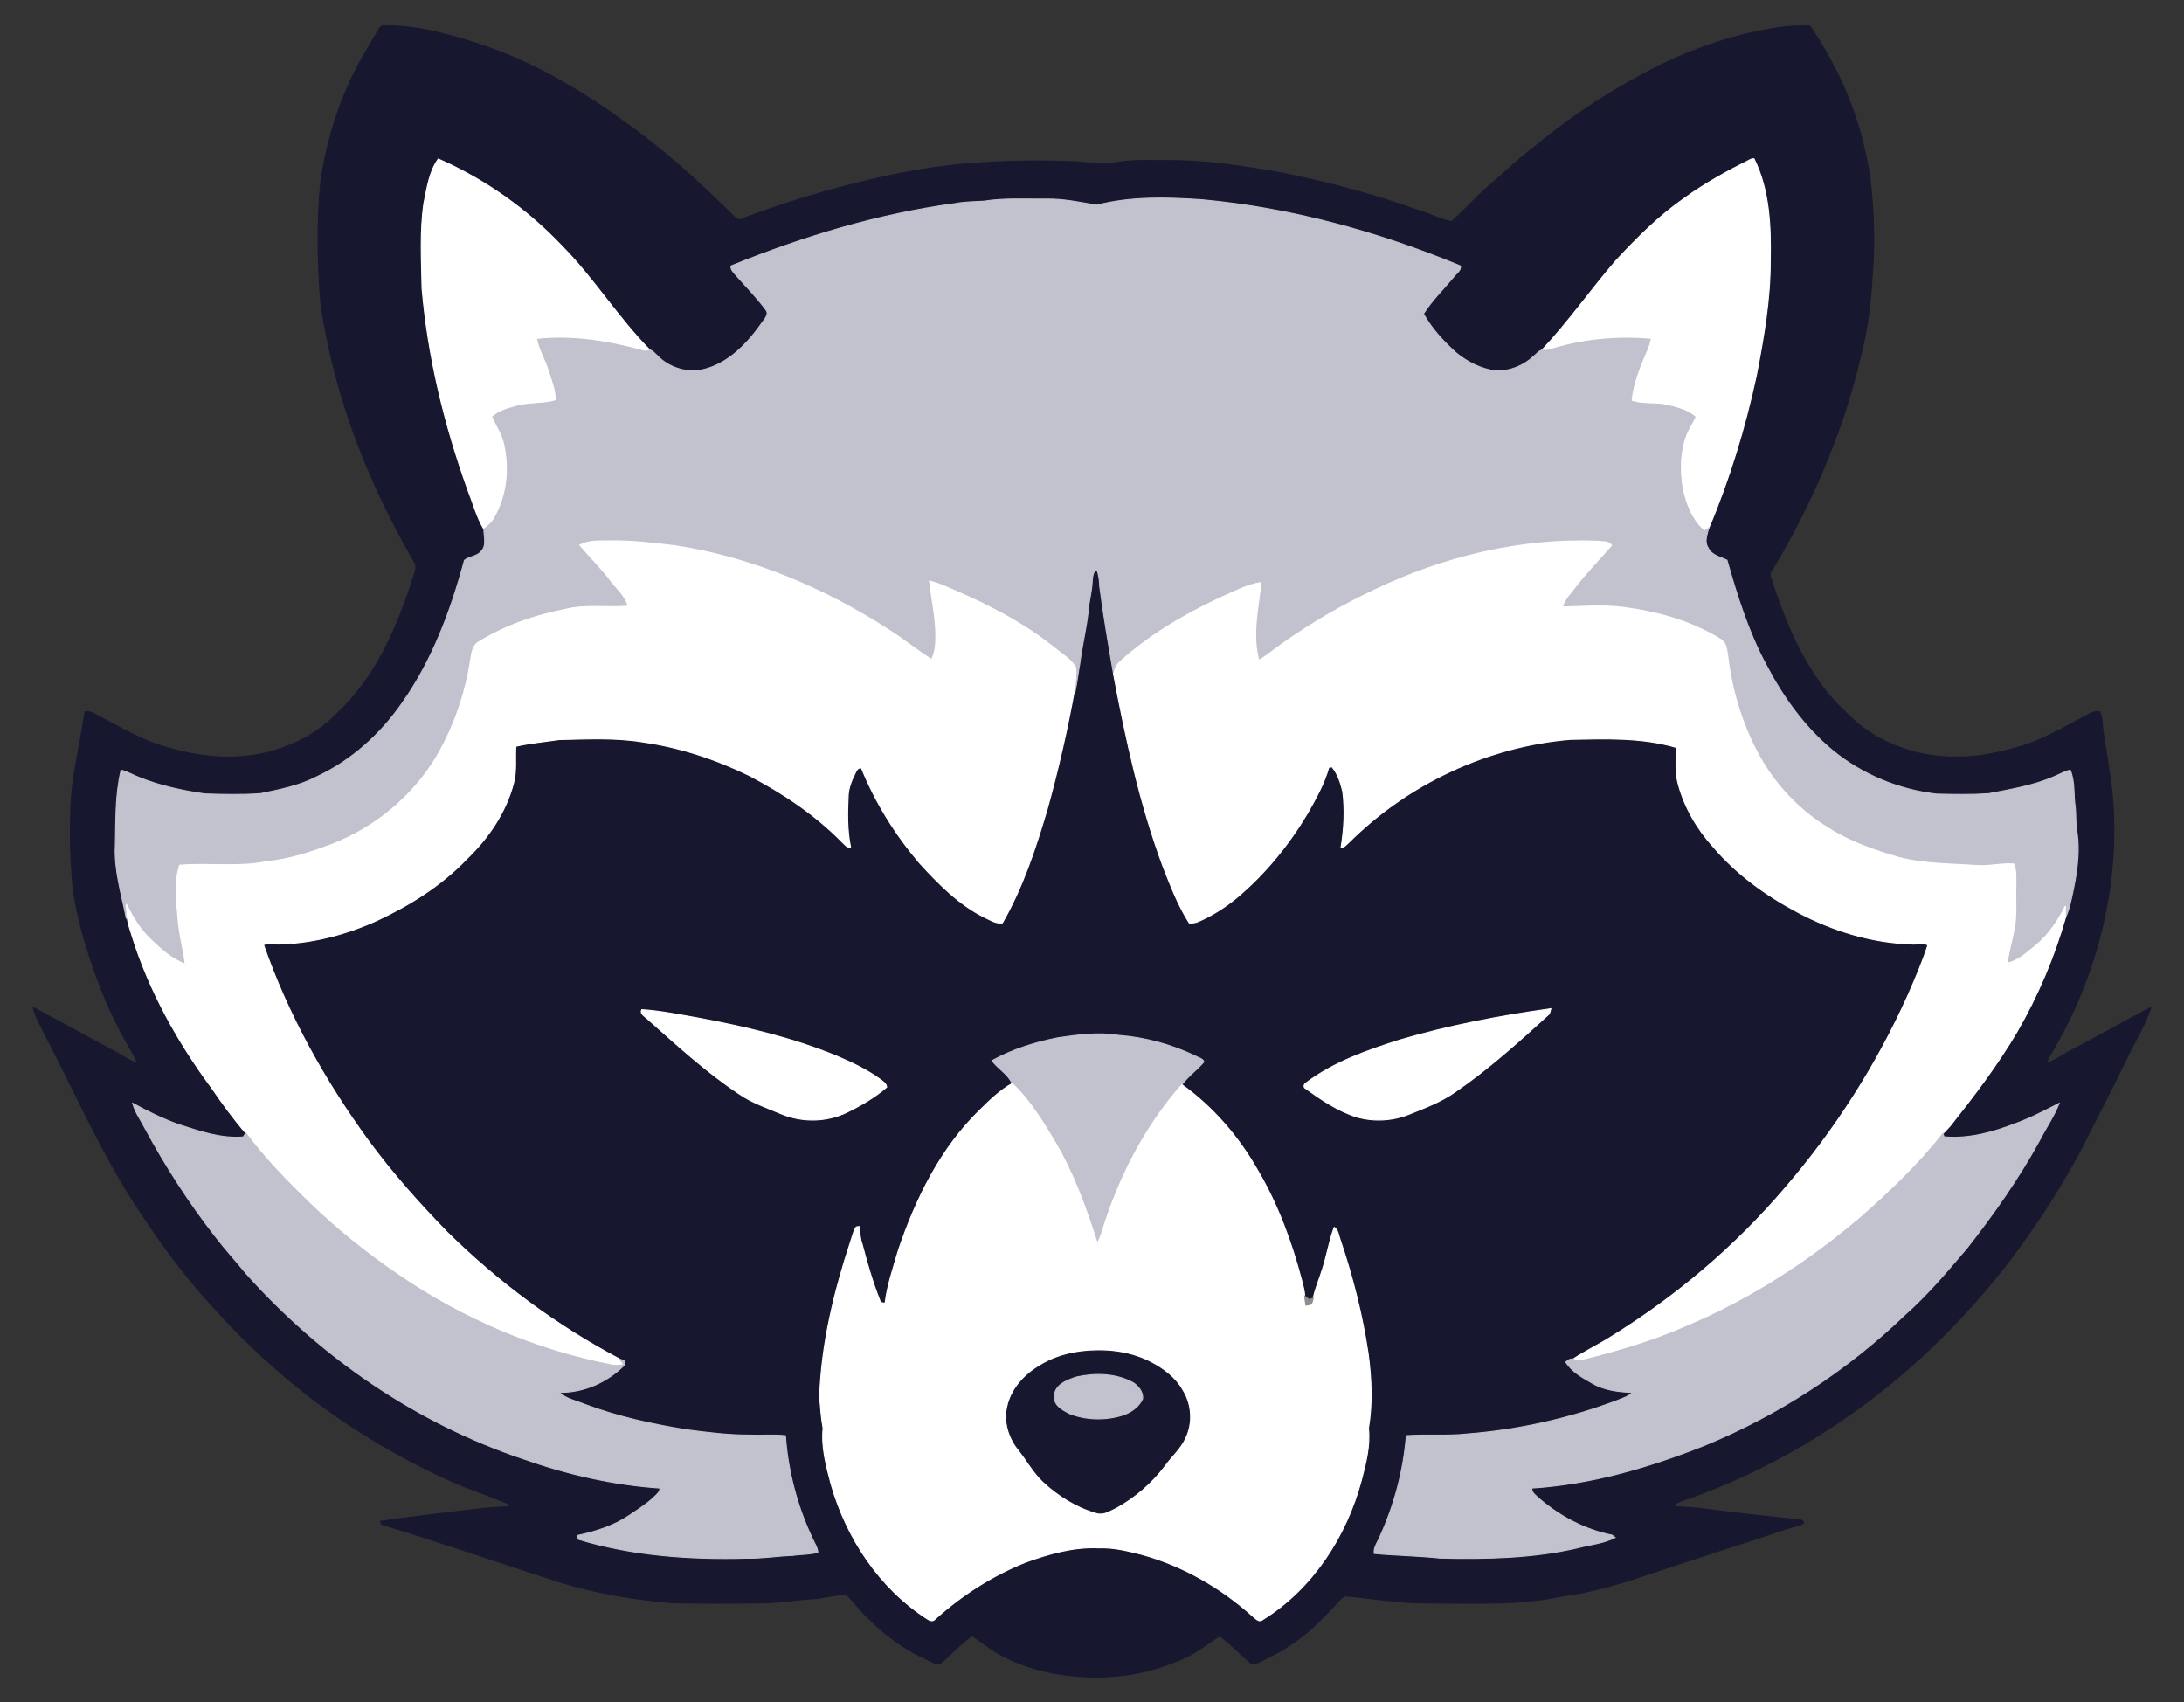 <?xml version="1.0" encoding="utf-8"?>

<!DOCTYPE svg PUBLIC "-//W3C//DTD SVG 1.1//EN" "http://www.w3.org/Graphics/SVG/1.1/DTD/svg11.dtd">
<svg version="1.1" id="Layer_1" xmlns="http://www.w3.org/2000/svg" xmlns:xlink="http://www.w3.org/1999/xlink" x="0px" y="0px"
	 viewBox="0 0 2117.066 1650.031" style="enable-background:new 0 0 2117.066 1650.031;" xml:space="preserve">
<rect x="0" y="0" width="2117.066" height="1650.031" fill="#333333" stroke="none"/>
<style type="text/css">
	.st0{fill:#171730;stroke:#171730;}
	.st1{fill:#FFFFFF;stroke:#FFFFFF;}
	.st2{fill:#C2C2CE;stroke:#C2C2CE;}
	.st3{fill:#8D8D8D;stroke:#8D8D8D;}
</style>
<g>
	<path class="st0" d="M365.495,31.423c1.416-2.134,2.417-4.703,4.627-6.157c16.355-1.133,32.521,1.775,48.536,4.684
		c25.516,6.078,50.531,13.549,74.816,23.656c23.583,9.815,46.323,21.97,68.11,35.29c14.517,8.875,28.641,18.386,42.382,28.419
		c37.809,26.365,71.955,57.526,104.76,89.783c2.889,2.569,5.779,7.46,10.312,5.156c31.14-11.808,62.889-22.009,95.078-30.551
		c42.358-11.24,84.485-20.092,128.206-23.334c32.396-2.403,64.929-2.955,97.387-1.653c14.201,0.57,29.154,3.324,43.044,0.822
		c15.246-2.747,31.124-1.913,46.598-1.885c38.773-0.472,77.224,5.552,115.279,12.484c45.099,9.103,89.651,21.171,132.975,36.752
		c9.934,2.908,19.188,8.178,29.443,9.934c12.672-10.935,23.551-23.891,36.393-34.712c14.315-12.181,27.667-25.458,42.776-36.714
		c30.085-24.816,62.21-47.214,96.412-66.025c34.334-19.717,71.294-34.863,109.726-44.4c20.397-4.457,41.133-9.103,62.134-7.649
		c22.965,33.881,40.982,71.502,50.878,111.332c3.163,12.732,5.925,25.326,7.499,38.349c1.639,13.559,2.684,27.189,3.133,40.839
		c0.439,13.377,0.466,26.804-0.366,40.162c-1.649,26.492-3.535,52.585-9.526,78.59c-1.519,6.595-3.157,13.226-4.777,19.753
		c-2.697,10.868-6.053,21.55-8.937,32.336c-18.13,58.527-43.702,114.769-75.543,167.101c-2.096,2.417-0.604,5.439,0.246,8.045
		c11.067,34.485,24.778,68.593,45.779,98.32c10.406,15.694,24.25,28.687,38.055,41.322c27.611,22.266,63.645,33.409,98.962,32.238
		c18.772-0.057,37.337-4.174,55.373-9.178c22.361-6.025,42.399-17.923,62.758-28.593c5.213-2.663,10.312-6.799,16.563-6.176
		c2.989,0.301,3.67,16.822,3.995,19.067c3.474,23.994,8.289,48.082,9.8,72.301c0.955,15.334,0.972,30.727,0.042,46.063
		c-3.107,51.22-15.666,101.809-36.7,148.606c-6.21,13.817-13.137,27.31-20.688,40.442c-2.795,4.721-5.76,9.424-7.668,14.618
		c8.65-2.814,15.978-8.499,24.06-12.578c26.025-13.56,51.464-28.253,77.507-41.719c-5.364,16.544-14.731,31.464-22.323,47.045
		c-14.693,30.595-30.463,60.661-45.723,90.973c-35.184,65.061-78.622,125.949-131.105,178.206
		c-69.084,70.066-153.636,125.062-246.233,158.584c-5.25,1.983-10.878,3.229-15.656,6.27c-0.227,0.68-0.68,2.002-0.906,2.682
		c9.883,0.431,19.371,0.844,29.177,2.195c30.617,4.218,61.424,7.306,92.188,10.648c0.996,0.108,2.054,0.241,2.829,0.877
		c4.245,3.486-6.497,5.053-8.274,5.578c-4.971,1.467-9.904,3.058-14.822,4.691c-9.84,3.266-19.62,6.716-29.539,9.741
		c-39.377,12.597-78.565,25.798-117.866,38.603c-20.755,6.327-41.851,11.747-63.381,14.466
		c-39.887,8.555-80.888,6.591-121.417,6.648c-12.616-0.396-25.326,0.302-37.772-2.021c-15.902-0.472-31.521-3.607-47.309-4.627
		c-5.93-1.303-8.668,4.74-12.238,8.14c-12.484,12.767-24.552,26.327-39.698,36.072c-10.897,7.97-22.833,14.334-35.128,19.868
		c-2.625,1.133-6.365,2.04-8.536-0.34c-9.594-8.536-18.678-17.658-28.857-25.477c-12.106,8.008-23.607,17.167-37.111,22.814
		c-17.633,7.374-35.002,12.823-54.038,15.309c-19.172,2.504-38.667,2.505-57.844,0.044c-20.889-2.68-40.904-8.158-59.678-17.735
		c-11.156-5.691-21.043-13.464-31.331-20.526c-11.048,7.705-20.019,17.923-30.444,26.383c-5.345,2.323-10.425-2.285-15.165-4.212
		c-27.989-12.767-51.785-33.447-71.351-56.96c-1.832-1.681-3.097-4.381-5.685-4.816c-11.501-0.396-22.55,3.796-34.013,4.023
		c-16.431,1.058-32.672,4.06-49.179,3.891c-28.329,0.378-56.657,0.434-84.986-0.189c-37.073-3.173-74.07-9.216-109.651-20.34
		c-57.526-18.527-114.618-38.281-172.408-55.883c-0.094-0.661-0.302-2.002-0.397-2.663c20.392-3.078,40.869-5.555,61.349-7.959
		c19.813-2.326,39.516-5.407,59.413-6.056c1.409-0.046,2.817-0.102,4.224-0.188c-0.208-0.68-0.642-2.021-0.869-2.701
		c-18.338-7.857-37.526-13.976-55.808-22.134c-62.418-28.064-120.982-65.099-172.125-110.595
		c-26.044-22.946-50.161-47.97-72.88-74.183c-25.817-30.236-48.499-62.984-69.594-96.639
		c-29.141-47.875-52.03-99.169-77.828-148.858c-4.551-9.405-9.991-18.546-12.823-28.669c26.742,14.013,53.126,28.839,79.83,43.022
		c7.233,3.758,13.881,8.82,21.738,11.294c-5.628-12.634-13.692-24.023-19.49-36.601c-11.577-22.304-20.586-45.836-28.234-69.745
		c-5.966-18.649-10.955-37.539-14.074-56.897c-1.613-10.012-2.181-20.447-2.827-30.564c-1.052-16.49-0.779-33.007-0.531-49.517
		c0.453-33.088,9.197-65.194,13.938-97.772c2.247,0.019,4.627-0.019,6.742,0.982c20.472,10.425,40.208,22.644,61.945,30.425
		c35.959,12.276,75.543,17.526,112.578,6.969c23.192-6.667,45.326-18.3,62.21-35.751c37.526-34.542,58.659-82.531,73.919-130.274
		c1.341-5.194,4.778-10.859,2.644-16.147c-45.232-77.432-78.622-162.626-91.407-251.653c-3.343-39.698-3.985-79.736-0.019-119.396
		c4.873-31.615,13.352-62.795,26.497-91.993C345.325,64.945,355.523,48.213,365.495,31.423 M1696.112,154.936
		c-21.794,10.916-43.23,22.701-63.003,36.997c-24.721,17.073-45.987,38.508-66.421,60.397
		c-24.627,28.518-46.195,59.622-72.068,87.064c-3.343,0.812-5.552,4.287-8.329,6.232c-9.613,9.027-22.701,14.202-35.864,13.957
		c-14.599-1.757-28.291-8.669-39.471-18.055c-12.011-10.935-23.286-23.06-31.124-37.394c8.177-13.069,19.452-23.909,29.254-35.77
		c2.342-3.343,7.252-5.968,6.648-10.576c-79.906-33.031-164.287-56.261-250.52-64.193c-34.013-2.304-68.801-3.324-102.097,5.25
		c-16.166-2.72-32.446-6.251-48.99-5.873c-20.113,0.227-40.397-1.152-60.321,2.04c-9.348,0.529-18.735,0.529-27.932,2.323
		c-74.693,10.066-147.347,32.2-217.073,60.359c-0.869,3.286,1.907,5.685,3.739,8.008c10.028,11.35,20.718,22.21,29.764,34.391
		c4.06,5.118-2.247,10.085-4.74,14.353c-15.109,21.341-36.072,42.172-63.362,45.08c-13.56,0.397-27.554-4.816-36.941-14.769
		c-2.361-1.775-4.23-4.929-7.214-5.401c-30.973-31.256-54.183-69.216-85.099-100.567c-33.881-35.807-74.958-64.929-120.114-84.684
		c-8.839,12.408-10.841,28.215-13.9,42.814c-4.023,27.309-2.247,55.09-1.813,82.588c5.76,66.78,21.813,132.465,44.457,195.487
		c4.986,12.672,8.499,26.176,15.505,37.923c-0.132,7.101,3.097,15.789-2.682,21.511c-4.023,5.118-11.558,4.703-16.166,8.65
		c-13.031,48.536-30.973,96.676-60.113,137.998c-21.02,30.444-49.386,56.128-83.06,71.804
		c-16.978,8.838-35.902,12.484-54.467,16.355c-18.074,1.227-36.242,0.888-54.316,0.245c-21.851-3.21-43.645-7.875-64.155-16.261
		c-5.609-2.209-10.859-5.345-16.733-6.799c-5.76,23.966-4.948,48.782-5.552,73.239c-1.246,23.834,5.987,46.912,10.538,70.047
		l0.869-1.435c0.529,6.516,2.927,12.672,4.797,18.924c16.638,53.164,44.023,102.437,77.073,147.101
		c10.368,15.128,21.133,30.01,33.145,43.891c-0.585,0.944-1.756,2.833-2.361,3.777c-21.511,1.832-42.191-5.382-62.342-11.879
		c-15.6-5.496-30.482-12.823-44.948-20.774c2.266,8.517,7.554,15.751,11.596,23.494c19.868,36.959,42.701,72.351,68.461,105.477
		c9.481,12.465,20.113,23.966,29.991,36.129c72.427,81.152,165.156,144.892,268.556,179.472
		c42.701,15.071,87.309,25.307,132.54,28.367c0.019,4.098-3.551,6.553-6.176,9.197c-7.252,6.78-15.694,12.068-23.928,17.564
		c-14.939,10.085-32.484,15.486-49.934,19.264c0.094,0.869,0.283,2.606,0.378,3.475c52.748,16.015,108.31,19.981,163.192,18.489
		c15.165,0.416,30.142-2.229,45.269-2.701c8.026-1.247,16.355-0.718,24.212-3.041c-0.246-2.266-0.907-4.419-1.851-6.383
		c-16.846-33.05-26.969-69.651-29.556-106.591c-11.388-1.246-22.852-0.132-34.259-0.586c-20.944,0.095-41.738-2.549-62.455-5.269
		c-33.22-5.401-66.308-12.616-97.847-24.514c-8.404-3.475-18.036-5.213-24.797-11.652c23.626,0.453,46.686-9.821,63.23-26.478
		c0.113-1.02,0.34-3.041,0.434-4.042c-1.19-0.397-3.588-1.19-4.778-1.586c-61.454-32.427-117.81-74.297-167.309-123.003
		c-27.403-28.121-53.56-57.507-76.809-89.16c-42.323-58.093-77.772-121.681-101.417-189.67c5.307-1.738,11.067-0.302,16.582-0.604
		c32.351-1.057,64.174-9.575,93.617-22.89c32.03-14.957,62.55-34.145,87.063-59.83c20.793-20,37.715-44.892,45.099-73.013
		c3.267-11.747,1.473-23.985,2.285-35.921c13.787-3.211,27.932-4.419,41.889-6.516c27.082-0.567,54.429-2.078,81.247,2.323
		c35.656,5.118,70.331,16.487,102.682,32.257c33.201,17.262,64.797,38.395,91.011,65.25c2.229,1.756,4.155,5.307,7.611,4.287
		c-3.229-15.921-3.078-32.276-2.304-48.404c0.076-8.083,3.041-15.713,6.648-22.814c1.247-2.568,2.644-6.024,6.214-5.439
		c13.56,33.541,32.993,64.703,56.487,92.295c18.432,20.227,38.168,40.284,63.003,52.597c5.439,2.417,10.897,6.346,17.186,5.288
		c19.585-34.089,31.993-71.653,43.135-109.179c10.859-38.886,19.868-78.32,27.044-118.036l0.642,1.586
		c1.7-8.499,2.663-17.111,4.193-25.628c2.323-18.716,7.195-37.054,8.612-55.883c1.266-8.177,3.211-16.261,3.456-24.552
		c0.567-3.815,0.34-8.952,4.608-10.595c1.87,5.269,2.493,10.859,2.682,16.449c3.664,28.404,8.574,56.639,13.428,84.873
		c11.917,63.06,25.609,126.157,47.989,186.459c7.347,18.64,14.542,37.658,25.364,54.599c3.003,0.189,6.119-0.132,8.895-1.454
		c13.371-5.76,25.741-13.692,36.978-22.908c27.63-23.154,50.633-51.464,69.009-82.399c7.913-14.089,15.996-28.329,20.359-44.004
		c0.755-0.132,2.285-0.434,3.041-0.585c5.666,6.667,8.404,15.392,10.463,23.796c2.417,17.96,1.341,36.261-1.548,54.108
		c3.343,0.415,5.25-2.852,7.554-4.646c57.016-56.828,134.335-93.088,214.58-99.849c34.297-0.661,69.424-2.021,102.663,7.781
		c0.113,11.785-1.171,23.853,1.964,35.392c6.062,22.776,18.263,43.683,34.051,61.077c22.587,26.553,51.388,47.252,82.096,63.456
		c33.787,17.904,71.407,29.424,109.745,30.67c5.307,0.529,11.331-1.567,16.204,0.869c-5.326,16.6-12.219,32.653-19.226,48.593
		c-30.501,67.932-71.067,131.294-119.717,187.63c-48.253,56.582-105.779,105.137-169.047,144.117
		c-11.823,7.46-24.514,13.484-36.147,21.171c-2.644-1.058-4.929,1.53-6.95,2.795c5.987,9.462,16.185,15.052,25.666,20.453
		c11.785,6.912,25.685,8.555,39.112,8.952c-4.212,4.155-9.953,5.874-15.297,8.008c-46.535,17.526-95.581,28.461-145.156,32.295
		c-19.547,2.153-39.302,0.245-58.867,1.643c-2.682,33.598-11.52,66.761-25.439,97.451c-2.134,5.439-6.365,10.538-5.722,16.714
		c21.133,2.002,42.361,2.172,63.475,4.457c44.873,1.058,90.218,0.264,134.127-10.009c11.974-3.116,24.721-4.249,35.883-9.896
		c-0.755-0.567-2.228-1.719-2.965-2.285c-26.195-5.288-50.576-18.074-70.727-35.486c-2.908-2.946-7.441-5.477-7.026-10.179
		c57.734-3.645,113.825-20.17,167.385-41.379c71.879-29.537,138.131-72.71,194.184-126.535c22.115-19.547,41.095-42.21,60.17-64.627
		c25.836-32.842,49.915-67.177,70.085-103.815c6.308-12.238,14.24-23.702,19.339-36.525c-13.768,7.026-27.422,14.278-42.021,19.528
		c-22.078,8.574-45.704,15.203-69.613,12.937c-0.208-0.812-0.642-2.436-0.869-3.249c2.21-2.417,4.57-4.703,6.724-7.158
		c23.229-29.311,45.93-59.207,64.948-91.464c20.057-34.712,35.845-71.86,46.912-110.387c2.814-5.798,4.381-12.087,5.779-18.357
		c4.759-21.643,8.895-43.947,5.25-66.119c-1.435-7.668-0.623-15.505-1.549-23.211c-1.756-11.823-0.057-24.23-4.816-35.486
		c-5.458,1.303-10.331,4.193-15.467,6.308c-20.17,8.838-42.078,12.313-63.513,16.563c-16.865,1.114-33.787,0.793-50.633,0.397
		c-36.563-4.249-72.011-18.791-100.529-42.172c-27.328-22.493-48.197-51.747-64.533-82.908
		c-17.262-31.955-28.197-66.837-38.036-101.625c-6.459-3.305-14.92-4.608-18.244-11.917c-3.985-5.949-1.058-12.88,0.529-19.056
		c20.094-47.573,35.165-97.281,46.1-147.725c7.12-36.695,13.617-73.73,13.541-111.218c0.68-33.541-0.585-68.536-15.732-99.188
		C1698.756,153.841,1697.378,154.2,1696.112,154.936 M1357.264,1007.913c-31.766,10.066-63.91,21.303-90.878,41.436
		c-1.756,0.925-2.927,3.003-1.794,4.91c15.77,11.275,32.049,22.531,50.727,28.385c16.336,4.646,34.278,3.72,50.085-2.568
		c15.675-6.308,31.747-12.219,45.609-22.134c32.483-22.342,61.756-48.895,90.878-75.354c0.34-1.228,1.039-3.664,1.397-4.892
		C1454.034,984.551,1405.026,993.938,1357.264,1007.913 M622.059,978.583c-1.926,4.211,2.833,6.194,5.288,8.687
		c28.82,25.534,57.281,51.785,89.462,73.126c12.465,8.536,26.893,13.371,40.718,19.207c20.227,8.385,44.023,8.008,63.702-1.719
		c13.56-6.61,26.78-14.353,38.244-24.193c-0.34-3.569-3.569-5.439-6.081-7.384c-12.842-9.405-27.328-16.242-41.908-22.474
		c-43.06-17.809-88.65-28.48-134.335-37.054C658.867,983.607,640.604,979.773,622.059,978.583 M1025.723,1005.816
		c-22.247,4.363-44.212,11.256-64.136,22.21c5.911,7.875,15.316,12.805,19.603,22.134c-11.577,6.516-21.247,15.788-30.595,25.08
		c-38.621,37.148-62.795,86.497-79.755,136.676c-4.835,16.865-10.746,33.598-12.861,51.105c-2.021-0.151-4.665-0.095-5.118-2.587
		c-7.101-17.734-12.351-36.147-17.205-54.599c-2.058-5.496-2.172-11.331-2.568-17.073c-0.737,0.094-2.21,0.264-2.946,0.359
		c-2.984,3.947-3.683,9.027-5.383,13.598c-16.091,48.971-28.593,99.698-30.217,151.389c0.831,10.104,1.511,20.246,3.362,30.217
		c-1.87,18.451,3.041,36.544,7.724,54.221c14.939,52.389,47.12,101.02,93.409,130.633c2.096,1.605,5.42,2.682,7.328,0.132
		c25.798-23.286,55.543-42.285,87.819-55.241c22.72-8.177,46.554-15.033,70.935-13.843c14.221-0.585,28.121,2.908,41.813,6.365
		c39.698,10.935,76.317,31.974,106.893,59.415c2.927,2.078,6.289,7.045,10.198,3.74c48.31-29.896,81.058-80.775,95.6-135.033
		c4.249-16.412,8.763-33.277,6.856-50.387c4.042-23.928,2.927-48.517-0.302-72.484c-5.628-37.866-15.184-75.09-27.46-111.313
		c-1.36-3.872-1.624-8.536-5.383-10.916c-4.891,13.012-7.007,26.95-11.313,40.208c-2.871,9.519-7.025,18.659-9.046,28.442
		c-1.02,0.321-3.06,0.944-4.079,1.246c-1.435-1.058-2.814-2.115-4.136-3.192c-0.208-5.326-1.87-10.406-3.059-15.524
		c-9.745-37.016-23.078-73.315-42.568-106.365c-18.319-32.427-43.23-61.341-73.504-83.135c6.119-8.348,14.693-14.353,21.36-22.153
		c-0.963-3.267-5.382-3.796-7.932-5.477c-23.494-11.218-48.99-18.244-74.976-20.17
		C1064.666,1000.358,1045.006,1003.003,1025.723,1005.816z"/>
	<path class="st1" d="M1696.112,154.936c1.265-0.736,2.644-1.095,4.136-1.077c15.146,30.652,16.412,65.647,15.732,99.188
		c0.076,37.488-6.421,74.523-13.541,111.218c-10.935,50.444-26.006,100.151-46.1,147.725c-1.435,0.982-2.89,1.907-4.344,2.795
		c-12.578-10.746-18.64-27.214-21.681-43.06c-2.342-16.11-2.229-33.05,3.286-48.537c2.323-6.78,6.516-12.672,9.481-19.131
		c-8.102-6.988-19.075-9.273-29.235-11.596c-10.878-1.889-22.304,0-32.823-3.815c1.719-17.96,9.009-34.825,16.053-51.237
		c1.076-2.795,1.945-5.685,2.549-8.593c-32.672-2.946-66.1,0.453-97.432,10.274c-2.474,0.812-5.062,0.491-7.573,0.302
		c25.873-27.441,47.441-58.546,72.068-87.064c20.435-21.889,41.7-43.324,66.421-60.397
		C1652.883,177.637,1674.318,165.852,1696.112,154.936z"/>
	<path class="st1" d="M424.834,154.105c45.156,19.755,86.232,48.876,120.114,84.684c30.916,31.35,54.127,69.311,85.099,100.567
		c-2.21,0.623-4.495,1.549-6.78,0.718c-33.05-9.084-67.725-14.807-102.021-11.218c2.077,10.538,8.008,19.773,11.161,30.01
		c2.946,9.575,7.063,19.188,6.837,29.405c-12.842,3.89-26.61,2.021-39.49,5.817c-7.705,2.285-15.996,4.344-22.04,9.972
		c3.89,8.782,9.537,16.865,11.539,26.421c5.42,23.928,2.663,50.236-9.726,71.653c-2.417,4.495-6.383,7.8-10.444,10.784
		c-7.007-11.747-10.519-25.25-15.505-37.923c-22.644-63.022-38.697-128.707-44.457-195.487c-0.434-27.498-2.21-55.279,1.813-82.588
		C413.994,182.321,415.996,166.513,424.834,154.105z"/>
	<path class="st2" d="M1063.117,198.846c33.296-8.574,68.083-7.554,102.097-5.25c86.233,7.932,170.614,31.162,250.52,64.193
		c0.604,4.608-4.306,7.233-6.648,10.576c-9.802,11.86-21.077,22.701-29.254,35.77c7.838,14.334,19.112,26.459,31.124,37.394
		c11.181,9.386,24.873,16.298,39.471,18.055c13.163,0.246,26.251-4.929,35.864-13.957c2.776-1.945,4.986-5.42,8.329-6.232
		c2.512,0.189,5.099,0.51,7.573-0.302c31.331-9.821,64.759-13.22,97.432-10.274c-0.604,2.908-1.473,5.798-2.549,8.593
		c-7.044,16.412-14.334,33.277-16.053,51.237c10.519,3.815,21.945,1.926,32.823,3.815c10.161,2.323,21.133,4.608,29.235,11.596
		c-2.965,6.459-7.158,12.351-9.481,19.131c-5.515,15.486-5.628,32.427-3.286,48.537c3.041,15.845,9.103,32.314,21.681,43.06
		c1.454-0.888,2.908-1.813,4.344-2.795c-1.587,6.176-4.514,13.107-0.529,19.056c3.324,7.309,11.785,8.612,18.244,11.917
		c9.839,34.788,20.774,69.67,38.036,101.625c16.336,31.162,37.205,60.416,64.533,82.908c28.517,23.381,63.966,37.923,100.529,42.172
		c16.846,0.397,33.768,0.718,50.633-0.397c21.435-4.249,43.343-7.724,63.513-16.563c5.137-2.115,10.009-5.005,15.467-6.308
		c4.759,11.256,3.059,23.664,4.816,35.486c0.925,7.705,0.113,15.543,1.549,23.211c3.645,22.172-0.491,44.476-5.25,66.119
		c-1.398,6.27-2.965,12.559-5.779,18.357c0.076-3.834,0.038-7.63-0.019-11.426c-7.252,14.674-16.601,28.442-29.367,38.867
		c-8.253,6.421-16.261,14.353-26.894,16.431c1.115-10.557,4.268-20.737,6.289-31.124c3.154-14.127,1.492-28.688,1.964-43.003
		c-0.17-7.328,0.888-15.033-1.983-21.945c-11.162-0.793-22.191,1.926-33.333,1.643c-26.025-1.851-52.427-1.341-77.885-7.875
		c-23.569-6.761-47.045-14.92-67.875-28.102c-26.232-15.751-48.31-38.149-64.155-64.268c-18.791-31.558-29.915-67.366-34.164-103.74
		c-0.925-5.647-1.379-12.578-7.101-15.543c-28.291-17.488-61.095-26.478-93.843-30.803c-19.66-2.455-39.415-0.774-59.113-0.359
		c1.605-7.592,7.781-12.993,12.144-19.075c10.935-14.297,23.532-27.177,35.354-40.699c-2.795-4.363-8.99-3.248-13.409-4.004
		c-74.467-2.852-148.915,15.052-215.921,47.12c-31.331,14.655-61.303,32.2-89.575,52.106c-7.762,5.288-14.731,11.709-23.003,16.204
		c-6.723-24.873-0.491-50.538,2.191-75.468c-14.712,2.512-27.932,9.915-41.473,15.807c-34.297,16.185-67.366,35.732-95.505,61.322
		c-3.475,3.003-4.835,7.498-5.949,11.823c-4.854-28.234-9.764-56.469-13.428-84.873c-0.189-5.59-0.812-11.18-2.682-16.449
		c-4.268,1.643-4.042,6.78-4.608,10.595c-0.245,8.291-2.191,16.374-3.456,24.552c-1.416,18.829-6.289,37.167-8.612,55.883
		c-1.53,8.517-2.493,17.129-4.193,25.628l-0.642-1.586c0.34-6.969,2.002-14.051,0.567-20.945
		c-5.099-8.121-13.919-12.823-21.02-18.961c-28.31-22.436-60.435-39.528-93.485-53.843c-8.82-3.777-17.507-8.121-26.893-10.255
		c2.417,19.943,7.177,39.83,5.987,60.076c-0.378,5.477-1.473,10.991-3.966,15.939c-14.051-8.782-26.874-19.433-40.888-28.291
		c-62.758-40.586-133.258-70.501-207.366-81.927c-21.133-2.436-42.361-5.213-63.683-4.759c-9.764,0.189-20.132-0.718-29.084,3.985
		c9.707,11.464,20.453,22.04,29.594,34.032c5.987,8.159,14.599,14.995,17.224,25.194c-20.51,1.851-41.473-1.964-61.643,3.343
		c-29.348,5.685-57.998,15.845-83.494,31.577c-5.496,3.097-6.138,9.839-7.214,15.411c-4.948,33.466-15.996,66.138-33.145,95.354
		c-23.343,39.207-60.491,69.632-103.079,85.798c-19.868,7.365-40.227,14.108-61.436,16.091c-27.913,5.798-56.582,1.152-84.703,3.551
		c-5.288,16.525-3.003,34.448-1.586,51.445c1.02,15.071,5.25,29.632,7.082,44.57c-13.994-5.534-25.42-15.883-35.902-26.402
		c-9.178-9.122-15.524-20.472-21.303-31.917c0.227,3.966,0.548,7.97,0.831,11.992l-0.869,1.435
		c-4.551-23.135-11.785-46.213-10.538-70.047c0.604-24.457-0.208-49.273,5.552-73.239c5.873,1.454,11.124,4.589,16.733,6.799
		c20.51,8.385,42.304,13.05,64.155,16.261c18.074,0.642,36.242,0.982,54.316-0.245c18.565-3.872,37.488-7.517,54.467-16.355
		c33.673-15.675,62.04-41.36,83.06-71.804c29.141-41.322,47.082-89.462,60.113-137.998c4.608-3.947,12.144-3.532,16.166-8.65
		c5.779-5.722,2.55-14.41,2.682-21.511c4.06-2.984,8.026-6.289,10.444-10.784c12.389-21.417,15.146-47.724,9.726-71.653
		c-2.002-9.556-7.649-17.639-11.539-26.421c6.043-5.628,14.334-7.687,22.04-9.972c12.88-3.796,26.648-1.926,39.49-5.817
		c0.227-10.217-3.891-19.83-6.837-29.405c-3.154-10.236-9.084-19.471-11.161-30.01c34.297-3.588,68.971,2.134,102.021,11.218
		c2.285,0.831,4.57-0.094,6.78-0.718c2.984,0.472,4.854,3.626,7.214,5.401c9.386,9.953,23.381,15.165,36.941,14.769
		c27.29-2.908,48.253-23.739,63.362-45.08c2.493-4.268,8.801-9.235,4.74-14.353c-9.046-12.181-19.736-23.041-29.764-34.391
		c-1.832-2.323-4.608-4.721-3.739-8.008c69.726-28.159,142.38-50.293,217.073-60.359c9.197-1.794,18.584-1.794,27.932-2.323
		c19.924-3.192,40.208-1.813,60.321-2.04C1030.672,192.594,1046.951,196.126,1063.117,198.846z"/>
	<path class="st1" d="M562.021,528.233c8.952-4.703,19.32-3.796,29.084-3.985c21.322-0.453,42.55,2.323,63.683,4.759
		c74.108,11.426,144.609,41.341,207.366,81.927c14.013,8.858,26.837,19.509,40.888,28.291c2.493-4.948,3.588-10.463,3.966-15.939
		c1.19-20.246-3.569-40.132-5.987-60.076c9.386,2.134,18.074,6.478,26.893,10.255c33.05,14.315,65.175,31.407,93.485,53.843
		c7.101,6.138,15.921,10.84,21.02,18.961c1.435,6.893-0.227,13.976-0.567,20.945c-7.177,39.717-16.185,79.15-27.044,118.036
		c-11.143,37.526-23.551,75.09-43.135,109.179c-6.289,1.058-11.747-2.871-17.186-5.288c-24.835-12.314-44.57-32.37-63.003-52.597
		c-23.494-27.592-42.927-58.754-56.487-92.295c-3.569-0.585-4.967,2.871-6.214,5.439c-3.607,7.101-6.572,14.731-6.648,22.814
		c-0.774,16.128-0.925,32.483,2.304,48.404c-3.456,1.02-5.382-2.531-7.611-4.287c-26.213-26.856-57.809-47.989-91.011-65.25
		c-32.351-15.77-67.026-27.139-102.682-32.257c-26.818-4.401-54.164-2.89-81.247-2.323c-13.957,2.096-28.102,3.305-41.889,6.516
		c-0.812,11.936,0.982,24.174-2.285,35.921c-7.384,28.121-24.306,53.012-45.099,73.013c-24.514,25.685-55.033,44.873-87.063,59.83
		c-29.443,13.315-61.266,21.832-93.617,22.89c-5.515,0.302-11.275-1.133-16.582,0.604c23.645,67.989,59.094,131.577,101.417,189.67
		c23.248,31.653,49.405,61.039,76.809,89.16c49.5,48.706,105.855,90.576,167.309,123.003c1.284,1.662,2.531,3.399,3.739,5.212
		c-3.456,0.812-7.044,1.171-10.538,0.623c-74.788-14.259-146.195-44.929-208.858-88.046c-30.765-20.888-59.773-44.401-86.516-70.255
		c-21.435-21.02-42.701-42.455-60.453-66.742c-12.011-13.881-22.776-28.763-33.145-43.891
		c-33.05-44.665-60.435-93.938-77.073-147.101c-1.87-6.251-4.268-12.408-4.797-18.924c-0.283-4.023-0.604-8.026-0.831-11.992
		c5.779,11.445,12.125,22.795,21.303,31.917c10.482,10.519,21.908,20.869,35.902,26.402c-1.832-14.939-6.062-29.5-7.082-44.57
		c-1.416-16.997-3.702-34.92,1.586-51.445c28.121-2.398,56.79,2.247,84.703-3.551c21.209-1.983,41.568-8.725,61.436-16.091
		c42.587-16.166,79.736-46.591,103.079-85.798c17.148-29.216,28.196-61.889,33.145-95.354c1.077-5.571,1.719-12.314,7.214-15.411
		c25.496-15.732,54.146-25.893,83.494-31.577c20.17-5.307,41.133-1.492,61.643-3.343c-2.625-10.198-11.237-17.035-17.224-25.194
		C582.474,550.272,571.728,539.696,562.021,528.233z"/>
	<path class="st1" d="M1332.787,571.67c67.007-32.068,141.455-49.972,215.921-47.12c4.419,0.755,10.614-0.359,13.409,4.004
		c-11.823,13.522-24.419,26.402-35.354,40.699c-4.363,6.081-10.538,11.482-12.144,19.075c19.698-0.415,39.452-2.096,59.113,0.359
		c32.748,4.325,65.552,13.315,93.843,30.803c5.723,2.965,6.176,9.896,7.101,15.543c4.249,36.374,15.373,72.181,34.164,103.74
		c15.845,26.119,37.923,48.517,64.155,64.268c20.831,13.182,44.306,21.341,67.875,28.102c25.458,6.535,51.86,6.025,77.885,7.875
		c11.143,0.283,22.172-2.436,33.333-1.643c2.871,6.912,1.813,14.618,1.983,21.945c-0.472,14.315,1.19,28.876-1.964,43.003
		c-2.021,10.387-5.175,20.567-6.289,31.124c10.633-2.077,18.64-10.01,26.894-16.431c12.766-10.425,22.115-24.193,29.367-38.867
		c0.057,3.796,0.094,7.592,0.019,11.426c-11.067,38.527-26.856,75.675-46.912,110.387c-19.018,32.257-41.719,62.153-64.948,91.464
		c-2.153,2.455-4.514,4.74-6.724,7.158c-22.908,29.424-50.142,55.222-77.96,79.963c-51.502,44.136-109.236,81.473-171.936,107.649
		c-32.106,14.032-65.855,23.947-99.83,32.351c-3.116,1.001-6.176-0.17-9.046-1.209c11.634-7.687,24.325-13.711,36.147-21.171
		c63.267-38.98,120.793-87.536,169.047-144.117c48.65-56.336,89.216-119.698,119.717-187.63c7.007-15.94,13.9-31.993,19.226-48.593
		c-4.872-2.436-10.897-0.34-16.204-0.869c-38.338-1.246-75.959-12.767-109.745-30.67c-30.708-16.204-59.509-36.903-82.096-63.456
		c-15.788-17.394-27.989-38.3-34.051-61.077c-3.135-11.539-1.851-23.607-1.964-35.392c-33.239-9.802-68.366-8.442-102.663-7.781
		c-80.246,6.761-157.564,43.022-214.58,99.849c-2.304,1.794-4.212,5.061-7.554,4.646c2.89-17.847,3.966-36.147,1.548-54.108
		c-2.058-8.404-4.797-17.129-10.463-23.796c-0.755,0.151-2.285,0.453-3.041,0.585c-4.363,15.675-12.446,29.915-20.359,44.004
		c-18.376,30.935-41.379,59.245-69.009,82.399c-11.237,9.216-23.607,17.148-36.978,22.908c-2.776,1.322-5.892,1.643-8.895,1.454
		c-10.821-16.94-18.017-35.959-25.364-54.599c-22.38-60.302-36.072-123.4-47.989-186.459c1.114-4.325,2.474-8.82,5.949-11.823
		c28.14-25.59,61.209-45.137,95.505-61.322c13.541-5.892,26.761-13.296,41.473-15.807c-2.682,24.929-8.914,50.595-2.191,75.468
		c8.272-4.495,15.241-10.916,23.003-16.204C1271.484,603.87,1301.456,586.325,1332.787,571.67z"/>
	<path class="st1" d="M1357.264,1007.913c47.762-13.975,96.771-23.362,146.025-30.217c-0.359,1.228-1.058,3.664-1.397,4.892
		c-29.122,26.459-58.395,53.012-90.878,75.354c-13.862,9.915-29.934,15.826-45.609,22.134c-15.807,6.289-33.749,7.214-50.085,2.568
		c-18.678-5.855-34.958-17.111-50.727-28.385c-1.133-1.907,0.038-3.985,1.794-4.91
		C1293.354,1029.216,1325.498,1017.979,1357.264,1007.913z"/>
	<path class="st1" d="M622.059,978.583c18.546,1.19,36.808,5.023,55.09,8.196c45.685,8.574,91.275,19.245,134.335,37.054
		c14.58,6.232,29.065,13.069,41.908,22.474c2.512,1.945,5.741,3.815,6.081,7.384c-11.464,9.839-24.684,17.583-38.244,24.193
		c-19.679,9.726-43.475,10.104-63.702,1.719c-13.824-5.836-28.253-10.671-40.718-19.207c-32.181-21.341-60.642-47.592-89.462-73.126
		C624.891,984.778,620.132,982.795,622.059,978.583z"/>
	<path class="st2" d="M1025.723,1005.816c19.282-2.814,38.943-5.458,58.357-2.323c25.987,1.926,51.483,8.952,74.976,20.17
		c2.55,1.681,6.969,2.209,7.932,5.477c-6.667,7.8-15.241,13.805-21.36,22.153c-33.598,38.13-57.828,83.853-73.9,131.898
		c-2.361,7.422-4.381,15.033-8.008,21.983c-11.048-34.542-23.437-69.009-42.191-100.246c-11.671-19.434-23.777-39.075-40.34-54.769
		c-4.287-9.33-13.692-14.259-19.603-22.134C981.512,1017.073,1003.476,1010.179,1025.723,1005.816z"/>
	<path class="st1" d="M950.596,1075.241c9.348-9.292,19.018-18.565,30.595-25.08c16.563,15.694,28.669,35.335,40.34,54.769
		c18.754,31.237,31.143,65.703,42.191,100.246c3.626-6.95,5.647-14.561,8.008-21.983c16.072-48.045,40.302-93.768,73.9-131.898
		c30.274,21.794,55.184,50.708,73.504,83.135c19.49,33.05,32.824,69.349,42.568,106.365c1.19,5.118,2.852,10.198,3.059,15.524
		c0.227,2.908,0.548,5.817,1.171,8.744c1.813-0.264,3.607-0.661,5.383-1.228c0.661-1.851,1.209-3.702,1.662-5.571
		c2.021-9.783,6.175-18.924,9.046-28.442c4.306-13.258,6.421-27.195,11.313-40.208c3.758,2.38,4.023,7.044,5.383,10.916
		c12.276,36.223,21.832,73.447,27.46,111.313c3.23,23.966,4.344,48.555,0.302,72.484c1.907,17.111-2.606,33.976-6.856,50.387
		c-14.542,54.259-47.29,105.137-95.6,135.033c-3.909,3.305-7.271-1.662-10.198-3.74c-30.576-27.441-67.196-48.48-106.893-59.415
		c-13.692-3.456-27.592-6.95-41.813-6.365c-24.381-1.19-48.215,5.666-70.935,13.843c-32.276,12.956-62.021,31.955-87.819,55.241
		c-1.907,2.55-5.231,1.473-7.328-0.132c-46.289-29.613-78.47-78.244-93.409-130.633c-4.684-17.677-9.594-35.77-7.724-54.221
		c-1.851-9.972-2.531-20.113-3.362-30.217c1.624-51.69,14.127-102.418,30.217-151.389c1.7-4.57,2.399-9.651,5.383-13.598
		c0.737-0.094,2.21-0.264,2.946-0.359c0.397,5.741,0.51,11.577,2.568,17.073c4.854,18.451,10.104,36.865,17.205,54.599
		c0.453,2.493,3.097,2.436,5.118,2.587c2.115-17.507,8.026-34.24,12.861-51.105C887.8,1161.738,911.974,1112.389,950.596,1075.241
		 M1043.098,1311.011c-12.635,2.153-25.024,6.365-35.826,13.333c-14.485,8.725-26.893,22.361-30.425,39.283
		c-3.343,14.145,1.322,29.197,10.028,40.51c8.48,10.425,14.825,22.531,24.684,31.841c14.712,13.654,32.238,24.608,51.672,30.085
		c6.572,1.983,12.672-2.361,18.414-4.967c18.452-10.179,34.731-24.306,47.366-41.171c6.308-8.857,14.939-16.091,19.452-26.176
		c7.177-14.58,5.892-32.805-2.814-46.459c-6.95-12.276-18.772-20.793-31.067-27.139
		C1092.636,1309.085,1067.064,1307.253,1043.098,1311.011z"/>
	<path class="st2" d="M128.611,1069.311c14.467,7.951,29.349,15.279,44.948,20.774c20.151,6.497,40.831,13.711,62.342,11.879
		c0.604-0.944,1.775-2.833,2.361-3.777c17.753,24.287,39.018,45.722,60.453,66.742c26.742,25.855,55.751,49.367,86.516,70.255
		c62.663,43.116,134.07,73.787,208.858,88.046c3.494,0.547,7.082,0.189,10.538-0.623c-1.209-1.813-2.455-3.551-3.739-5.212
		c1.19,0.397,3.588,1.19,4.778,1.586c-0.095,1.001-0.321,3.022-0.434,4.042c-16.544,16.657-39.603,26.931-63.23,26.478
		c6.761,6.44,16.393,8.177,24.797,11.652c31.539,11.898,64.627,19.112,97.847,24.514c20.718,2.72,41.511,5.364,62.455,5.269
		c11.407,0.453,22.871-0.661,34.259,0.586c2.587,36.941,12.71,73.541,29.556,106.591c0.944,1.964,1.605,4.117,1.851,6.383
		c-7.857,2.323-16.185,1.794-24.212,3.041c-15.128,0.472-30.104,3.116-45.269,2.701c-54.882,1.492-110.444-2.474-163.192-18.489
		c-0.094-0.869-0.283-2.606-0.378-3.475c17.45-3.777,34.995-9.178,49.934-19.264c8.234-5.496,16.676-10.784,23.928-17.564
		c2.625-2.644,6.195-5.099,6.176-9.197c-45.231-3.06-89.84-13.296-132.54-28.367c-103.4-34.58-196.129-98.319-268.556-179.472
		c-9.877-12.162-20.51-23.664-29.991-36.129c-25.76-33.126-48.593-68.518-68.461-105.477
		C136.165,1085.061,130.877,1077.828,128.611,1069.311z"/>
	<path class="st2" d="M1953.998,1088.895c14.599-5.25,28.253-12.502,42.021-19.528c-5.099,12.824-13.031,24.287-19.339,36.525
		c-20.17,36.638-44.25,70.973-70.085,103.815c-19.075,22.417-38.055,45.08-60.17,64.627
		c-56.053,53.825-122.304,96.997-194.184,126.535c-53.56,21.209-109.651,37.734-167.385,41.379
		c-0.415,4.703,4.117,7.233,7.026,10.179c20.151,17.413,44.533,30.198,70.727,35.486c0.737,0.567,2.209,1.719,2.965,2.285
		c-11.162,5.647-23.91,6.78-35.883,9.896c-43.909,10.274-89.254,11.067-134.127,10.009c-21.114-2.285-42.342-2.455-63.475-4.457
		c-0.642-6.176,3.588-11.275,5.722-16.714c13.919-30.689,22.758-63.853,25.439-97.451c19.566-1.398,39.32,0.51,58.867-1.643
		c49.575-3.834,98.621-14.769,145.156-32.295c5.345-2.134,11.086-3.853,15.297-8.008c-13.428-0.396-27.328-2.04-39.112-8.952
		c-9.481-5.401-19.679-10.991-25.666-20.453c2.021-1.266,4.306-3.853,6.95-2.795c2.871,1.039,5.93,2.209,9.046,1.209
		c33.976-8.404,67.724-18.319,99.83-32.351c62.701-26.176,120.435-63.513,171.936-107.649c27.819-24.741,55.052-50.538,77.96-79.963
		c0.227,0.812,0.661,2.436,0.869,3.249C1908.294,1104.098,1931.92,1097.469,1953.998,1088.895z"/>
	<path class="st3" d="M1264.761,1256.318c1.322,1.077,2.701,2.134,4.136,3.192c1.02-0.302,3.059-0.925,4.079-1.246
		c-0.453,1.87-1.001,3.72-1.662,5.571c-1.775,0.567-3.569,0.963-5.383,1.228C1265.308,1262.135,1264.987,1259.226,1264.761,1256.318
		z"/>
	<path class="st0" d="M1043.098,1311.011c23.966-3.758,49.537-1.926,71.483,9.141c12.295,6.346,24.117,14.863,31.067,27.139
		c8.706,13.654,9.99,31.879,2.814,46.459c-4.514,10.085-13.145,17.318-19.452,26.176c-12.635,16.865-28.914,30.992-47.366,41.171
		c-5.741,2.606-11.841,6.95-18.414,4.967c-19.433-5.477-36.959-16.431-51.672-30.085c-9.858-9.311-16.204-21.416-24.684-31.841
		c-8.706-11.313-13.371-26.365-10.028-40.51c3.532-16.922,15.94-30.557,30.425-39.283
		C1018.075,1317.375,1030.464,1313.164,1043.098,1311.011 M1043.268,1334.675c-8.933,2.871-21.926,8.008-21.058,19.358
		c-0.604,8.159,7.894,12.521,14.032,15.807c16.506,6.667,35.298,6.969,52.238,1.7c7.875-2.776,15.486-7.857,19.018-15.656
		c0.906-6.572-4.023-12.521-9.235-15.826C1081.606,1330.973,1061.418,1330.596,1043.268,1334.675z"/>
	<path class="st2" d="M1043.268,1334.675c18.149-4.079,38.338-3.702,54.995,5.383c5.213,3.305,10.142,9.254,9.235,15.826
		c-3.532,7.8-11.143,12.88-19.018,15.656c-16.94,5.269-35.732,4.967-52.238-1.7c-6.138-3.286-14.636-7.649-14.032-15.807
		C1021.342,1342.682,1034.335,1337.545,1043.268,1334.675z"/>
</g>
</svg>

